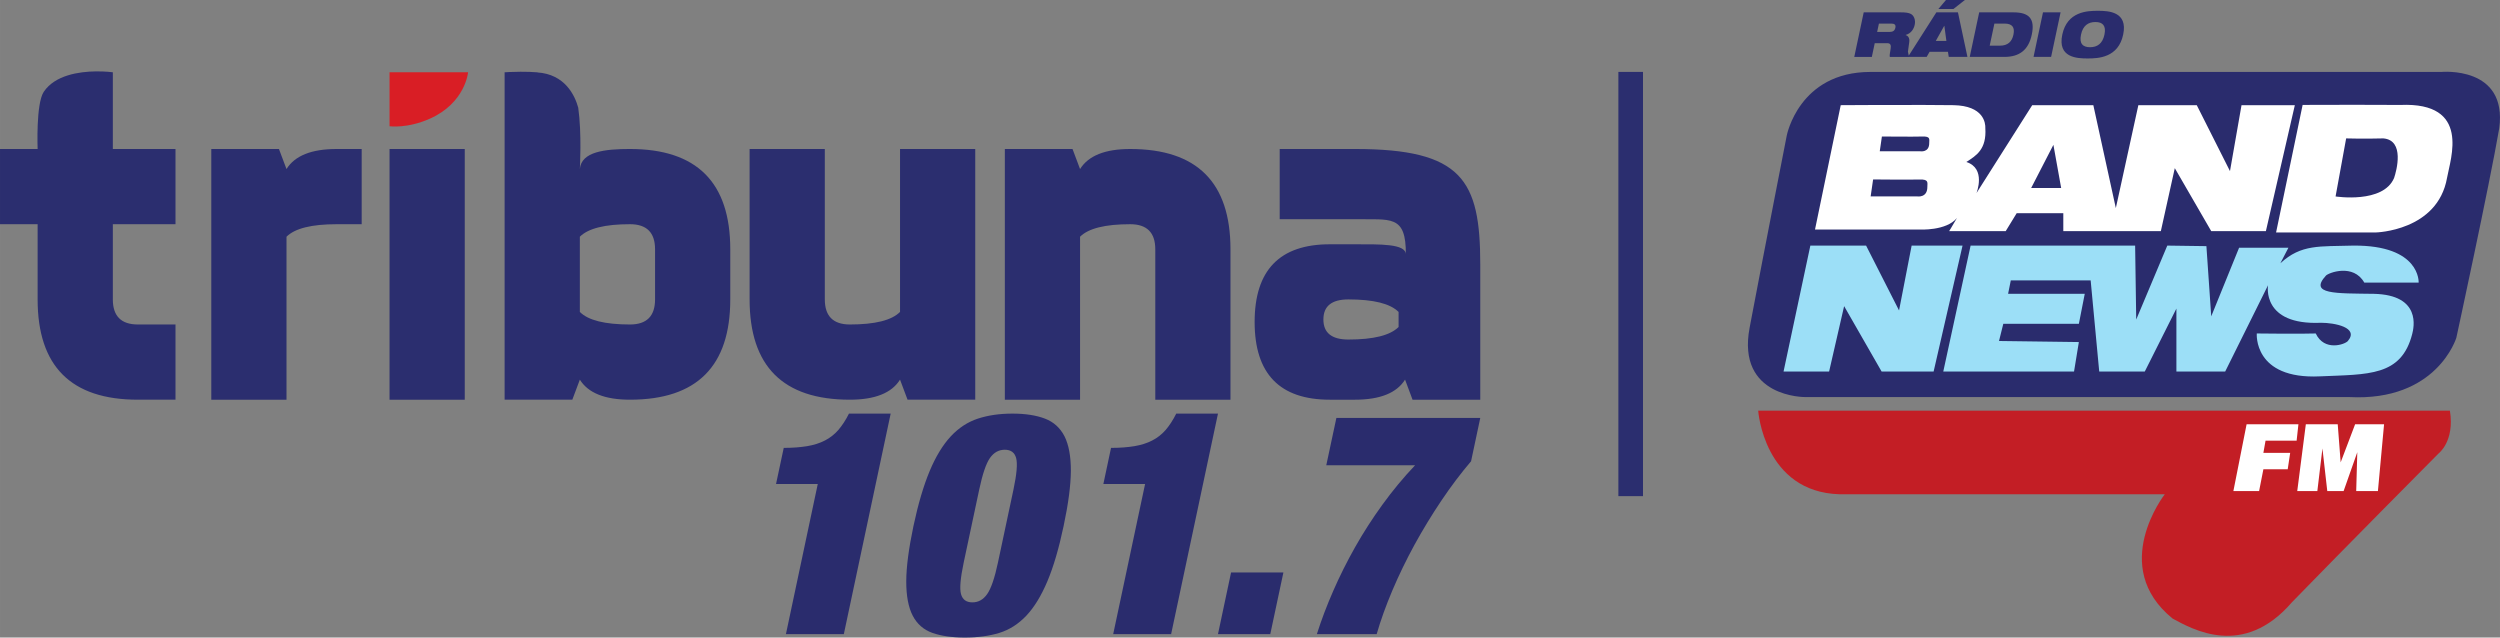 <?xml version="1.0" encoding="UTF-8" standalone="no"?> <svg xmlns:dc="http://purl.org/dc/elements/1.1/" xmlns:cc="http://creativecommons.org/ns#" xmlns:rdf="http://www.w3.org/1999/02/22-rdf-syntax-ns#" xmlns:svg="http://www.w3.org/2000/svg" xmlns="http://www.w3.org/2000/svg" version="1.1" viewBox="0 0 1024 261.136" height="73.698mm" width="288.996mm"><rect x="0" y="0" width="1024" height="261.136" fill="#808080" stroke="none"/><title>Tribuna 101.7 Rádio BandNews FM</title><g transform="translate(166.207,-234.998)"><path transform="translate(-166.207,234.998)" d="M 414.691 169.414 C 409.434 169.414 404.727 170.102 400.562 171.461 C 396.408 172.82 392.686 175.251 389.447 178.717 C 386.198 182.232 383.313 186.928 380.822 192.865 C 378.321 198.851 376.088 206.363 374.148 215.471 C 372.219 224.657 371.219 232.2 371.203 238.117 C 371.183 244.015 372.06 248.71 373.832 252.156 C 375.614 255.602 378.303 257.947 381.906 259.236 C 385.5 260.497 389.93 261.137 395.197 261.137 C 400.475 261.137 405.201 260.497 409.336 259.236 C 413.471 257.947 417.153 255.602 420.412 252.156 C 423.651 248.71 426.507 244.015 428.998 238.117 C 431.499 232.2 433.715 224.657 435.654 215.471 C 437.594 206.363 438.58 198.851 438.627 192.865 C 438.637 186.928 437.78 182.232 436.027 178.717 C 434.235 175.251 431.578 172.82 427.994 171.461 C 424.42 170.102 419.988 169.414 414.691 169.414 z M 347.738 169.416 C 346.419 172.055 344.94 174.29 343.385 176.121 C 341.79 177.943 339.949 179.38 337.852 180.443 C 335.754 181.526 333.342 182.283 330.615 182.746 C 327.878 183.199 324.668 183.455 321.016 183.455 L 317.865 198.244 L 334.957 198.244 L 321.912 259.74 L 345.631 259.74 L 364.82 169.416 L 347.738 169.416 z M 481.791 169.416 C 480.472 172.055 479.013 174.29 477.447 176.121 C 475.852 177.943 474.021 179.38 471.914 180.443 C 469.827 181.526 467.395 182.283 464.678 182.746 C 461.931 183.199 458.731 183.455 455.078 183.455 L 451.938 198.244 L 469.029 198.244 L 455.965 259.74 L 479.693 259.74 L 498.883 169.416 L 481.791 169.416 z M 547.385 171.18 L 543.238 190.586 L 579.609 190.586 C 574.775 195.696 570.324 201.061 566.238 206.713 C 562.142 212.374 558.412 218.153 555.074 224.07 C 551.737 229.988 548.732 235.974 546.104 242.01 C 543.455 248.045 541.21 253.982 539.389 259.742 L 563.885 259.742 C 565.529 254.032 567.676 248.074 570.324 241.822 C 572.973 235.57 575.996 229.348 579.393 223.115 C 582.809 216.903 586.453 210.917 590.371 205.078 C 594.29 199.24 598.345 193.874 602.549 188.932 L 606.32 171.18 L 547.385 171.18 z M 411.561 184.211 C 414.032 184.211 415.579 185.343 416.199 187.588 C 416.829 189.843 416.464 194.175 415.115 200.535 L 408.766 230.398 C 407.417 236.788 405.929 241.101 404.334 243.355 C 402.759 245.6 400.751 246.732 398.279 246.732 C 395.808 246.732 394.263 245.6 393.633 243.355 C 393.003 241.101 393.386 236.788 394.734 230.398 L 401.086 200.535 C 402.435 194.175 403.901 189.843 405.486 187.588 C 407.071 185.343 409.089 184.211 411.561 184.211 z M 504.246 234.48 L 498.881 259.744 L 520.305 259.744 L 525.68 234.48 L 504.246 234.48 z " style="fill:#2a2c6d;fill-opacity:1;fill-rule:nonzero;stroke:none"></path><path transform="translate(-166.207,234.998)" d="M 39.215 29.242 C 32.444 29.332 22.551 30.737 17.93 37.592 C 14.671 42.436 15.408 61.025 15.408 61.025 L 0 61.025 L 0 91.832 L 15.408 91.832 L 15.408 122.641 C 15.408 150.021 29.094 163.717 56.475 163.717 L 71.883 163.717 L 71.883 132.908 L 56.475 132.908 C 49.632 132.908 46.215 129.483 46.215 122.641 L 46.215 91.832 L 71.883 91.832 L 71.883 61.025 L 46.215 61.025 L 46.215 29.607 C 46.215 29.607 43.277 29.188 39.215 29.242 z M 213.238 29.391 C 209.483 29.405 206.686 29.609 206.686 29.609 L 206.686 163.717 L 234.422 163.717 L 237.502 155.506 C 240.928 160.99 247.772 163.717 258.041 163.717 C 285.422 163.717 299.117 150.023 299.117 122.643 L 299.117 102.104 C 299.117 74.713 285.422 61.027 258.041 61.027 L 258.041 61.025 C 247.772 61.025 238.122 62.108 237.502 69.236 C 237.502 69.236 238.35 54.676 236.844 44.121 C 235.491 39.183 231.471 30.345 219.945 29.656 L 220.637 29.656 C 218.089 29.442 215.492 29.382 213.238 29.391 z M 307.037 61.025 L 307.037 122.641 C 307.037 150.021 320.723 163.717 348.104 163.717 C 358.382 163.717 365.224 160.988 368.65 155.504 L 371.732 163.717 L 399.457 163.717 L 399.457 61.025 L 368.65 61.025 L 368.65 127.77 C 365.224 131.206 358.382 132.908 348.104 132.908 C 341.261 132.908 337.844 129.483 337.844 122.641 L 337.844 61.025 L 307.037 61.025 z M 159.553 61.027 L 159.553 163.719 L 190.359 163.719 L 190.359 61.027 L 159.553 61.027 z M 524.164 61.027 L 524.164 89.777 L 554.973 89.777 C 569.406 90.073 575.984 87.68 575.826 104.211 C 575.866 99.8 565.232 100.057 554.973 100.057 L 544.703 100.057 C 524.165 100.057 513.896 110.659 513.896 131.887 C 513.896 153.104 524.165 163.719 544.703 163.719 L 554.973 163.719 C 565.232 163.719 572.083 160.98 575.51 155.496 L 578.582 163.719 L 606.316 163.719 L 606.316 108.258 C 606.316 73.69 598.884 61.027 554.973 61.027 L 524.164 61.027 z M 86.539 61.031 L 86.539 163.721 L 117.346 163.721 L 117.346 96.967 C 120.772 93.55 127.604 91.838 137.873 91.838 L 148.143 91.838 L 148.143 61.031 L 137.873 61.031 C 127.604 61.031 120.772 63.768 117.346 69.242 L 114.254 61.031 L 86.539 61.031 z M 411.58 61.031 L 411.58 163.721 L 442.389 163.721 L 442.389 96.967 C 445.815 93.55 452.657 91.838 462.926 91.838 C 469.778 91.838 473.205 95.265 473.205 102.107 L 473.205 163.721 L 504.002 163.721 L 504.002 102.107 C 504.002 74.717 490.316 61.031 462.926 61.031 C 452.657 61.031 445.815 63.768 442.389 69.242 L 439.307 61.031 L 411.58 61.031 z M 258.041 91.834 C 264.884 91.834 268.311 95.261 268.311 102.104 L 268.311 122.643 C 268.311 129.485 264.884 132.91 258.041 132.91 C 247.772 132.91 240.928 131.208 237.502 127.771 L 237.502 96.965 C 240.928 93.548 247.772 91.834 258.041 91.834 z M 552.324 122.643 C 562.593 122.643 569.435 124.345 572.861 127.771 L 572.861 133.936 C 569.435 137.362 562.593 139.074 552.324 139.074 C 545.481 139.074 542.064 136.338 542.064 130.854 C 542.064 125.369 545.481 122.643 552.324 122.643 z " style="fill:#2b2e6f;fill-opacity:1;fill-rule:nonzero;stroke:none"></path><path d="m -6.655,286.708 0,-22.104 32.176,0 c 0,0 -1.093,12.504 -15.625,18.992 -9.314,4.155 -16.551,3.111 -16.551,3.111" style="fill:#d91e25;fill-opacity:1;fill-rule:nonzero;stroke:none"></path><path style="fill:#2b2e6f;fill-opacity:1;fill-rule:nonzero;stroke:none" d="m 506.767,438.217 -10.082,0 0,-173.766 10.082,0 0,173.766 z"></path><path d="m 599.899,264.468 233.874,0 c 0,0 27.213,-2.629 23.708,23.127 -4.096,23.708 -17.565,85.756 -17.565,85.756 0,0 -7.916,26.189 -43.902,24.289 l -222.749,0 c 0,0 -28.247,0.344 -22.832,-28.385 6.439,-33.958 15.221,-78.736 15.221,-78.736 0,0 4.972,-26.052 34.243,-26.052" style="fill:#2a2c6d;fill-opacity:1;fill-rule:nonzero;stroke:none"></path><path d="m 553.946,403.206 c 0,0 2.343,33.367 33.367,34.243 l 133.173,0 c 0,0 -23.118,29.567 3.229,50.932 8.182,4.391 28.976,16.393 48.884,-6.725 20.479,-21.08 60,-60.886 60,-60.886 0,0 6.725,-4.972 4.677,-17.565 l -283.329,0 z" style="fill:#c31e25;fill-opacity:1;fill-rule:nonzero;stroke:none"></path><path transform="translate(-166.207,234.998)" d="M 965.752 42.932 C 950.749 42.914 943.156 42.984 943.156 42.984 L 932.285 95.217 L 973.115 95.217 C 973.115 95.217 998.469 94.666 1002.318 72.818 C 1003.707 64.912 1012.193 41.764 983.217 42.984 C 976.576 42.952 970.753 42.938 965.752 42.932 z M 787.781 42.988 C 773.08 42.958 753.963 43.078 753.963 43.078 L 743.428 94.01 L 786.197 94.01 C 786.197 94.01 797.165 94.671 801.566 89.285 C 799.804 92.367 798.375 94.67 798.375 94.67 L 821.543 94.67 L 826.043 87.314 L 845.133 87.314 L 845.133 94.67 L 885.086 94.67 L 890.797 68.875 L 905.723 94.67 L 928.111 94.67 L 939.967 43.078 L 918.129 43.078 L 913.402 70.086 L 899.797 43.078 L 875.871 43.078 L 866.646 85.229 L 857.43 43.078 L 832.402 43.078 L 809.57 79.084 C 809.57 79.084 813.637 68.982 805.406 66.344 C 809.571 63.715 813.745 61.077 813.193 52.521 C 813.302 50.434 812.534 43.295 800.139 43.078 C 797.091 43.024 792.682 42.998 787.781 42.988 z M 770.828 55.912 C 770.828 55.912 784.002 56.04 787.398 55.92 C 790.805 55.811 790.213 57.023 790.213 58.559 L 790.213 58.561 C 790.252 62.617 786.521 61.967 786.521 61.967 L 769.951 61.967 L 770.828 55.912 z M 960.986 56.689 C 960.986 56.689 968.173 56.906 976.207 56.689 C 985.078 57.427 981.594 70.002 980.639 72.857 C 976.208 83.53 956.654 80.467 956.654 80.467 L 960.986 56.689 z M 841.076 59.326 L 844.256 77 L 831.969 77 L 841.076 59.326 z M 767.225 73.502 C 767.225 73.502 782.318 73.65 786.217 73.525 C 790.116 73.397 789.445 74.787 789.445 76.539 C 789.482 81.191 785.213 80.443 785.213 80.443 L 766.221 80.443 L 767.225 73.502 z " style="fill:#ffffff;fill-opacity:1;fill-rule:nonzero;stroke:none"></path><path transform="translate(-166.207,234.998)" d="M 741.521 100.594 L 730.543 152.186 L 749.201 152.186 L 755.354 125.395 L 770.713 152.186 L 792.01 152.186 L 803.863 100.594 L 783.01 100.594 L 777.852 127.158 L 764.354 100.594 L 741.521 100.594 z M 807.16 100.594 L 795.965 152.186 L 849.525 152.186 L 851.504 140.105 L 818.797 139.672 L 820.549 132.643 L 851.504 132.643 L 853.916 120.354 L 822.518 120.354 L 823.621 114.861 L 856.338 114.861 L 859.844 152.186 L 878.5 152.186 L 891.457 126.391 L 891.457 152.186 L 911.436 152.186 L 928.99 116.84 C 928.99 116.84 926.134 133.302 950.729 132.209 C 956.213 132.209 966.364 134.119 961.697 139.672 C 960.506 141.09 952.048 144.063 948.533 136.59 C 942.823 136.816 924.381 136.59 924.381 136.59 C 924.381 136.59 922.845 155.474 950.285 154.154 C 970.045 153.278 983.583 154.226 988.043 136.816 C 988.702 134.266 991.883 120.797 972.35 120.354 C 956.656 120.127 945.598 120.639 952.707 112.891 C 953.77 111.719 963.922 107.84 968.412 115.746 L 990.682 115.746 C 990.682 115.746 991.559 100.377 963.902 100.594 C 950.069 101.027 942.607 99.933 934.041 107.84 L 937.338 101.471 L 917.135 101.471 L 905.725 129.57 L 903.746 100.82 L 887.727 100.594 L 874.996 130.889 L 874.553 100.594 L 807.16 100.594 z " style="fill:#9cdff7;fill-opacity:1;fill-rule:nonzero;stroke:none"></path><path transform="translate(-166.207,234.998)" d="M 920.213 173.77 L 914.797 201.141 L 925.332 201.141 L 927.084 192.211 L 937.049 192.211 L 938.062 185.486 L 927.084 185.486 L 927.971 180.504 L 940.701 180.504 L 941.439 173.77 L 920.213 173.77 z M 944.471 173.77 L 940.955 201.141 L 949.188 201.141 L 951.273 183.686 L 953.254 201.141 L 959.949 201.141 L 965.551 185.221 L 965.107 201.141 L 973.998 201.141 L 976.518 173.77 L 964.664 173.77 L 958.736 189.385 L 957.535 173.77 L 944.471 173.77 z " style="fill:#ffffff;fill-opacity:1;fill-rule:nonzero;stroke:none"></path><path transform="translate(-166.207,234.998)" d="M 797.074 0 L 793.963 3.682 L 800.125 3.682 L 804.812 0 L 797.074 0 z M 859.258 4.422 C 854.886 4.422 846.723 4.728 844.715 14.18 C 842.706 23.632 850.742 23.947 855.113 23.947 C 859.485 23.947 867.646 23.632 869.654 14.18 C 871.663 4.728 863.629 4.422 859.258 4.422 z M 763.377 5.061 L 763.377 5.064 L 759.508 23.309 L 766.705 23.309 L 767.896 17.688 L 773.018 17.688 C 774.345 17.688 774.631 18.505 774.414 19.863 C 774.086 21.98 773.922 22.767 774.07 23.309 L 781.938 23.309 L 781.938 23.305 L 789.158 23.305 L 790.369 21.207 L 797.881 21.207 L 798.205 23.305 L 805.865 23.305 L 801.977 5.061 L 793.135 5.061 L 781.83 22.785 L 781.494 21.162 L 782.035 17.174 C 782.242 15.589 781.573 14.674 780.568 14.369 L 780.576 14.307 C 782.801 13.696 783.906 11.854 784.27 10.141 C 784.693 8.152 783.943 6.391 782.732 5.73 C 781.836 5.238 780.626 5.061 778.559 5.061 L 763.377 5.061 z M 810.678 5.061 L 806.809 23.305 L 820.986 23.305 C 827.041 23.305 830.862 20.597 832.221 14.178 C 833.648 7.463 830.892 5.061 824.709 5.061 L 810.678 5.061 z M 836.809 5.061 L 832.939 23.305 L 840.137 23.305 L 844.016 5.061 L 836.809 5.061 z M 858.283 9.021 C 861.217 9.021 862.772 10.478 861.984 14.18 C 861.197 17.892 859.032 19.34 856.088 19.34 C 853.154 19.34 851.597 17.892 852.385 14.18 C 853.163 10.478 855.339 9.021 858.283 9.021 z M 769.609 9.658 L 774.611 9.658 C 775.812 9.658 776.639 9.993 776.344 11.371 C 776.098 12.523 775.388 13.084 773.99 13.084 L 768.881 13.084 L 769.609 9.658 z M 816.91 9.658 L 821.045 9.658 C 824.344 9.658 825.319 11.293 824.709 14.178 C 824.099 17.072 822.423 18.707 819.125 18.707 L 814.98 18.707 L 816.91 9.658 z M 796.357 10.584 L 796.404 10.584 L 796.406 10.584 L 797.242 16.768 L 792.9 16.768 L 796.357 10.584 z " style="fill:#2a2c6d;fill-opacity:1;fill-rule:nonzero;stroke:none"></path></g></svg> 